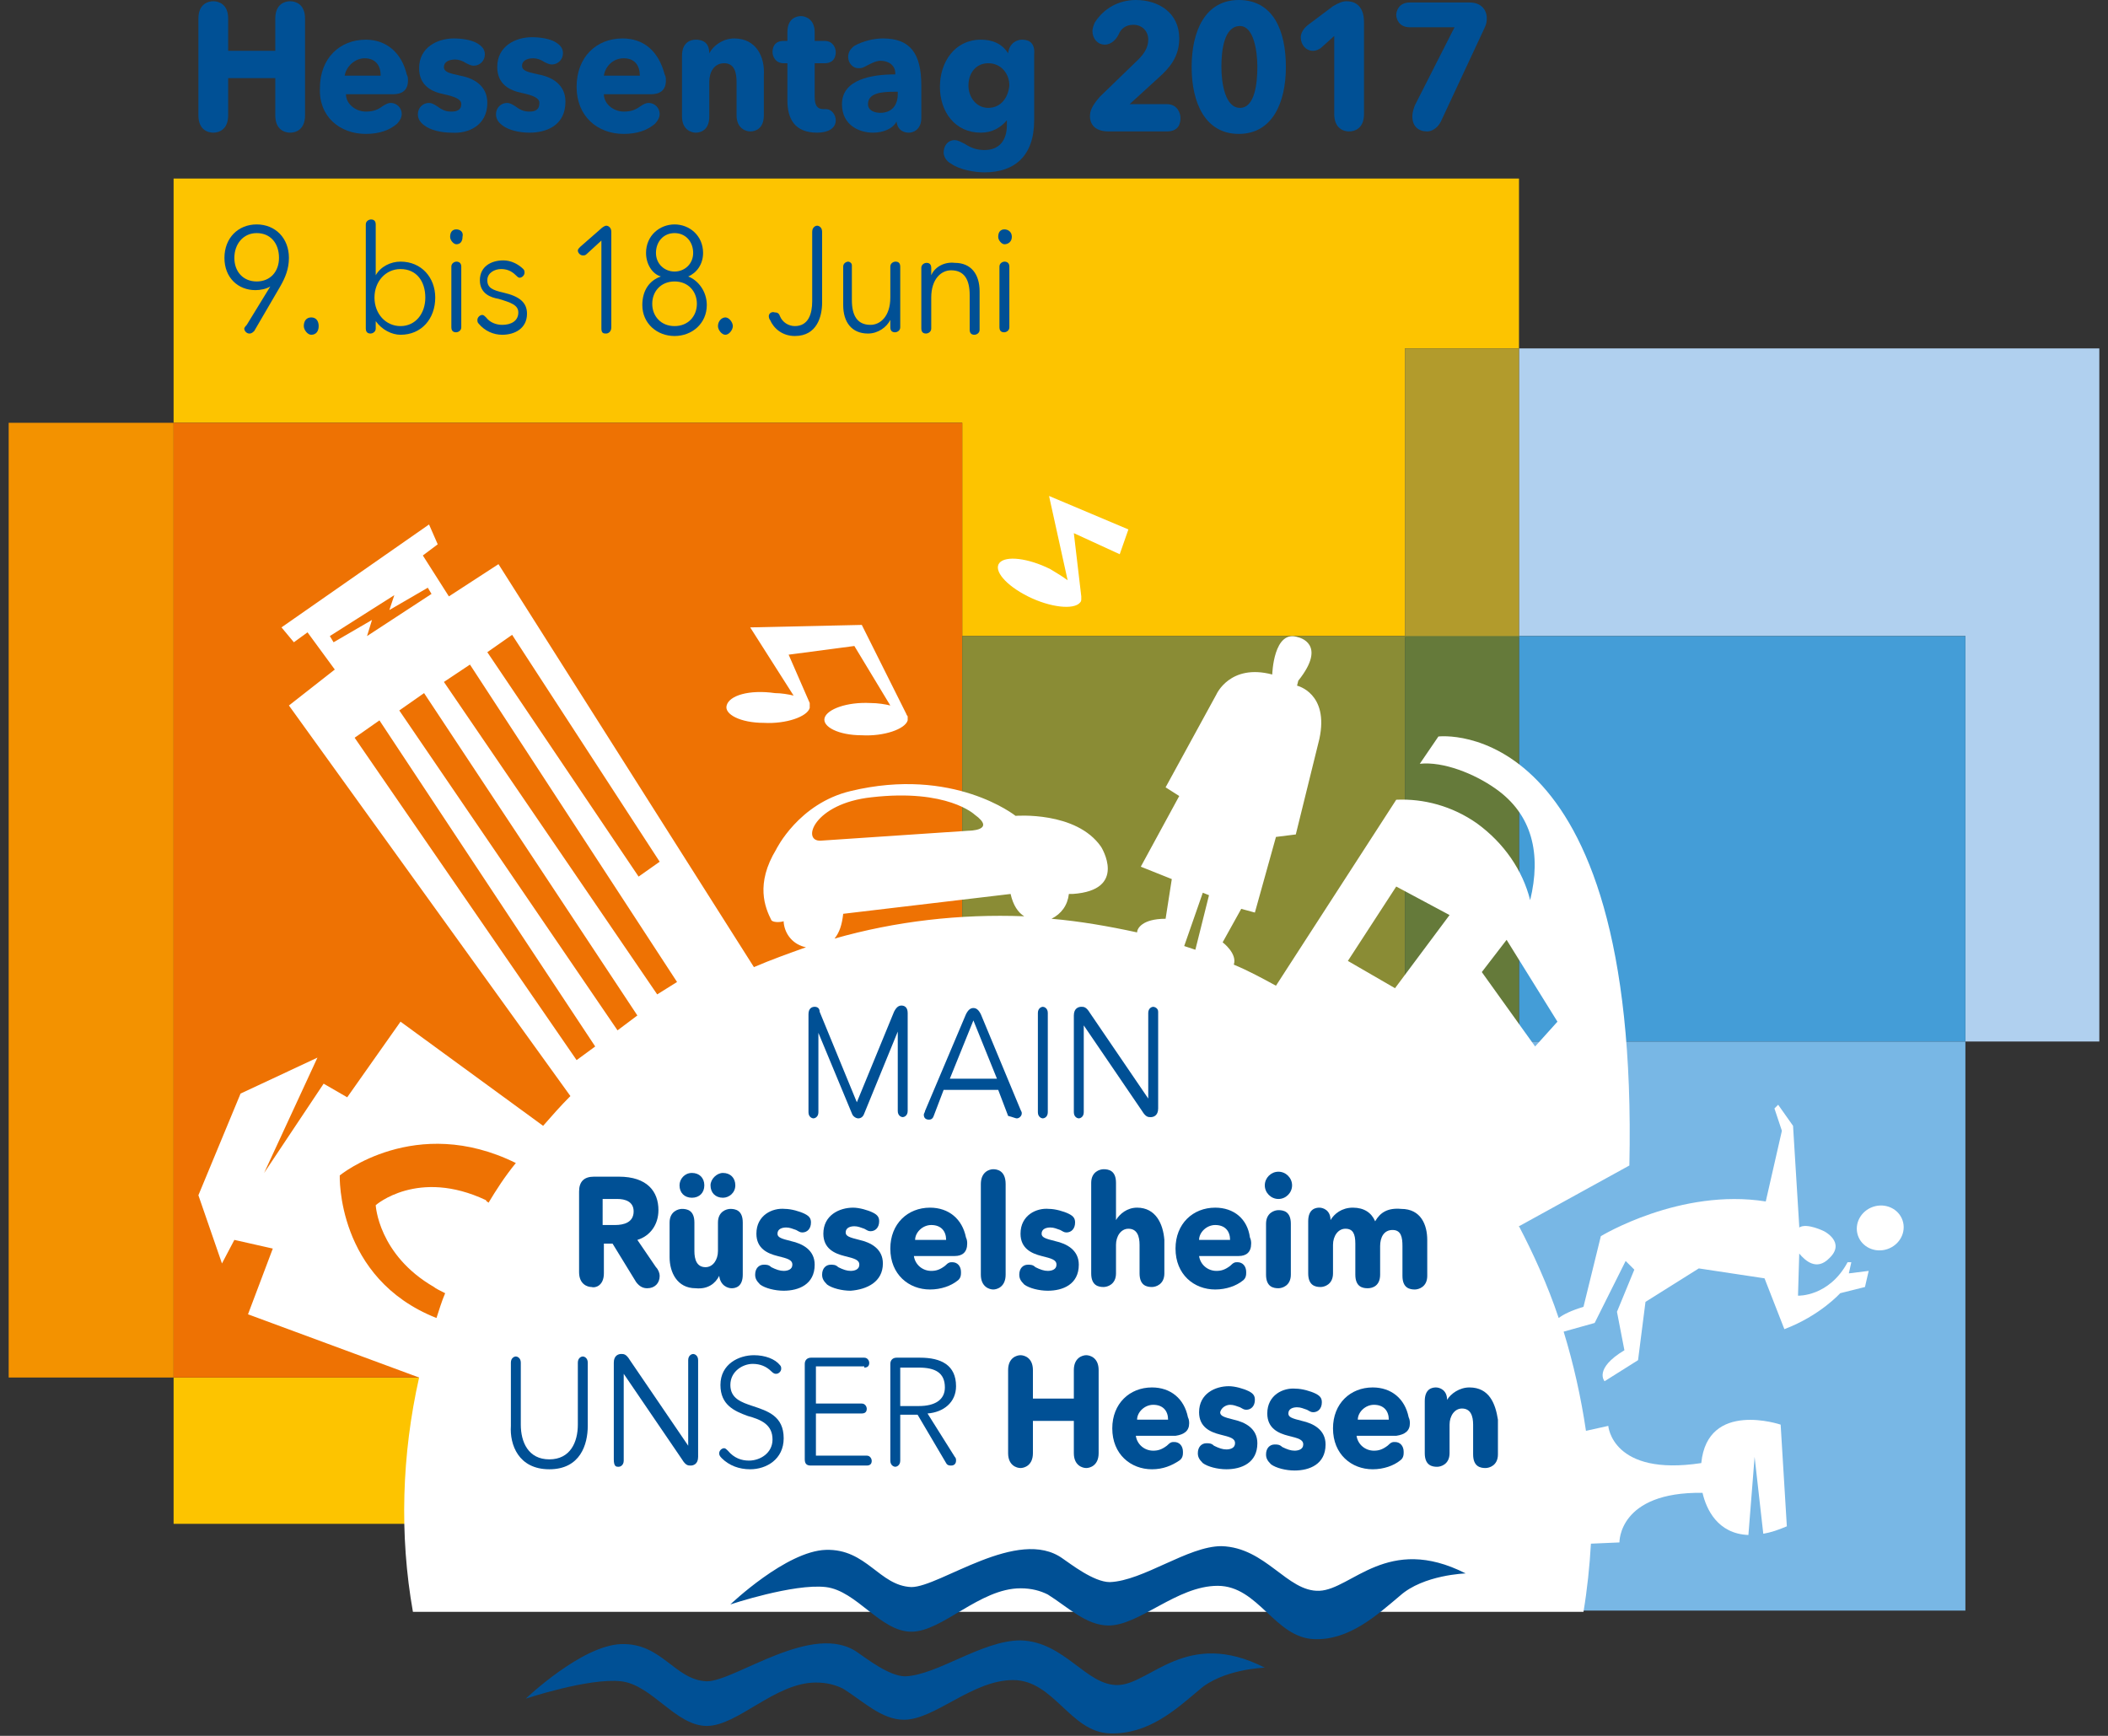 <?xml version="1.0" encoding="UTF-8"?>
<!-- Generator: Adobe Illustrator 20.0.0, SVG Export Plug-In . SVG Version: 6.00 Build 0)  -->
<svg version="1.1" baseProfile="tiny" id="Ebene_1" xmlns="http://www.w3.org/2000/svg" xmlns:xlink="http://www.w3.org/1999/xlink" x="0px" y="0px" viewBox="0 0 170 140" xml:space="preserve">
<rect x="0" y="0" width="170" height="140" fill="#333333" stroke="none"/>
<rect x="0.7" y="34.1" fill="#F39200" width="13.3" height="77"/>
<rect x="14" y="111.1" fill="#FDC400" width="63.6" height="11.8"/>
<polygon fill="#FDC400" points="77.6,51.3 113.3,51.3 113.3,28.1 122.5,28.1 122.5,14.4 14,14.4 14,34.1 77.6,34.1 "/>
<polygon fill="#EE7203" points="77.6,51.3 77.6,34.1 14,34.1 14,111.1 77.6,111.1 "/>
<polygon fill="#B0D0EF" points="122.5,28.1 122.5,51.3 158.5,51.3 158.5,84 169.3,84 169.3,28.1 "/>
<rect x="113.3" y="28.1" fill="#B29B2C" width="9.2" height="23.3"/>
<polygon fill="#78B7E5" points="122.5,122.9 127.6,129.9 158.5,129.9 158.5,84 122.5,84 "/>
<polygon fill="#8A8C35" points="122.5,84 113.3,84 113.3,51.3 77.6,51.3 77.6,111.1 77.6,122.9 122.5,122.9 "/>
<rect x="122.5" y="51.3" fill="#449DD7" width="36" height="32.7"/>
<rect x="113.3" y="51.3" fill="#657A3A" width="9.2" height="32.7"/>
<g>
	<path fill="#FFFFFF" d="M58.6,56.9c-0.2,0.7,1.1,1.4,3,1.4c1.8,0.1,3.5-0.5,3.7-1.2c0-0.1,0-0.2,0-0.3l0,0l0,0c0,0,0,0,0-0.1   l-1.7-3.9l5.3-0.7l2.9,4.8c-0.4-0.1-1-0.2-1.6-0.2c-1.9-0.1-3.5,0.5-3.7,1.2c-0.2,0.7,1.1,1.4,3,1.4c1.8,0.1,3.5-0.5,3.7-1.2   c0-0.1,0-0.2,0-0.3l0,0l0,0c0-0.1-0.1-0.1-0.1-0.2l-3.6-7.2l-9,0.2l3.5,5.5c-0.4-0.1-1-0.2-1.5-0.2C60.4,55.6,58.8,56.1,58.6,56.9z   "/>
	<path fill="#FFFFFF" d="M80.6,45.4c-0.5,0.6,0.5,1.8,2.3,2.7c1.8,0.9,3.7,1.1,4.2,0.5c0.1-0.1,0.1-0.2,0.1-0.3l0,0l0-0.1   c0,0,0-0.1,0-0.1L86.6,43l3.7,1.7l0.7-2l-6.4-2.7l1.5,6.8c-0.4-0.3-0.9-0.6-1.4-0.9C82.9,45,81.1,44.8,80.6,45.4z"/>
	<ellipse transform="matrix(0.949 -0.316 0.316 0.949 -23.52 52.991)" fill="#FFFFFF" cx="151.6" cy="99" rx="1.9" ry="1.8"/>
</g>
<g>
	<polygon fill="none" points="53.2,69.5 41.3,51.2 39.3,52.6 51.5,70.7  "/>
	<polygon fill="none" points="28.6,59.6 46.5,85.5 48,84.4 30.6,58.2  "/>
	<polygon fill="none" points="35.8,55 53,80.2 54.5,79.2 37.9,53.6  "/>
	<path fill="none" d="M27.2,94.9c0,0-0.3,8.3,7.8,11.5c0.2-0.7,0.5-1.4,0.7-2c-0.4-0.2-0.8-0.4-0.9-0.5c-4.4-2.6-4.7-6.6-4.7-6.6   s3.4-2.9,8.9-0.4c0.1,0,0.1,0.1,0.2,0.2c0.6-1.1,1.3-2.1,2-3.1C33.3,89.9,27.2,94.9,27.2,94.9z"/>
	<polygon fill="none" points="32.2,57.3 49.8,83.1 51.4,81.9 34.2,55.9  "/>
	<polygon fill="none" points="125.6,82.4 121.5,75.8 119.6,78.4 123.8,84.3  "/>
	<path fill="none" d="M78.6,65.7c0,0-2.2-2.1-8.3-1.4c-4.7,0.6-5.7,3.6-4.1,3.5L78.1,67C78.1,67,80.4,67,78.6,65.7z"/>
	<polygon fill="none" points="108.7,77.5 112.5,79.7 116.9,73.8 112.5,71.5  "/>
	<path fill="none" d="M81.4,72.1L68,73.7c0,0.9-0.3,1.5-0.7,2c4.9-1.4,10.1-2,15.2-1.8C82,73.5,81.6,72.9,81.4,72.1z"/>
	<path fill="none" d="M95.5,76.3c0.3,0.1,0.6,0.2,0.9,0.3l1.1-4.4L97,71.9L95.5,76.3z"/>
	<path fill="#FFFFFF" d="M149.3,101.8l-0.3,0c-1.5,2.8-4,2.7-4,2.7l0.1-3.4c0.5,0.6,1.4,1.4,2.4,0.4c1.4-1.3-0.4-2.2-0.4-2.2   s-1.4-0.7-2-0.3l0-0.1l-0.5-8.1l-1.2-1.7l-0.3,0.3l0.6,1.8l-1.3,5.7c-6.9-1.1-13.3,2.8-13.3,2.8l-1.4,5.7c-1,0.3-1.6,0.6-2,0.9   c-0.9-2.7-2.1-5.3-3.2-7.4l8.9-4.9c0.8-36.6-15.4-34.6-15.4-34.6l-1.5,2.2c1.9-0.2,4.4,0.8,6.1,2c3,2.1,3.7,5.3,2.8,9   c-0.6-2.4-2.1-4.6-4.3-6.2c-2-1.4-4.3-2-6.5-1.9l-9.7,15c-1.1-0.6-2.2-1.2-3.4-1.7c0.3-0.9-0.9-1.8-0.9-1.8l1.5-2.7l1.1,0.3   l1.7-6.1l1.6-0.2l1.9-7.7c0.8-3.7-1.8-4.3-1.8-4.3l0.1-0.4c2.4-3,0-3.5,0-3.5c-2-0.7-2.1,3-2.1,3c-3.4-0.9-4.5,1.6-4.5,1.6L94,63.5   l1.1,0.7l-3.1,5.7l2.5,1l-0.5,3.2c-1.9,0-2.3,0.8-2.3,1.1c-2.3-0.5-4.6-0.9-6.9-1.1c0.8-0.4,1.3-1.1,1.4-2l0.3,0   c4.5-0.3,2.3-3.8,2.3-3.8c-2-2.9-6.9-2.5-6.9-2.5s-5-4-13.3-2c-4.2,1-6,4.7-6,4.7c-1.7,2.8-0.9,4.7-0.4,5.7c0.1,0.2,0.7,0.2,1,0.1   c0,0,0,0.1,0,0.1c0.1,1,0.8,1.8,1.8,2c-1.4,0.5-2.8,1-4.2,1.6L40.2,45.5l-4,2.6l-2.1-3.3l1.2-0.9l-0.7-1.6l-11.9,8.3l1,1.2l1.1-0.8   l2.2,3l-3.7,2.9l22.7,31.5c-0.8,0.8-1.5,1.6-2.2,2.4l-11.5-8.4L28,88.5l-1.9-1.1l-4.8,7.2l4.3-9.3l-6.2,2.9L16,96.4l1.9,5.5l1-1.9   l3.1,0.7l-2,5.3l13.8,5.1c-1.4,6.2-1.6,12.7-0.5,18.9h94.4c0.3-1.8,0.5-3.7,0.6-5.5l2.3-0.1c0,0-0.1-4.1,6.7-4   c0.3,1.3,1.2,3.3,3.7,3.4l0.5-6.3l0.7,6.2c0.6-0.1,1.2-0.3,1.9-0.6l-0.5-8.2c0,0-5.9-2-6.4,3.1c-7.2,1.1-7.5-3-7.5-3l-1.8,0.4   c-0.4-2.7-1-5.4-1.8-8l2.5-0.7l2.5-5l0.7,0.7l-1.4,3.4l0.6,3.1c-2.5,1.5-1.6,2.5-1.6,2.5l2.7-1.7l0.6-4.7l4.3-2.7l5.3,0.8l1.6,4.1   c2.9-1.1,4.5-2.9,4.5-2.9l2-0.5l0.3-1.3l-1.6,0.2L149.3,101.8z M39.4,97c-0.1-0.1-0.2-0.1-0.2-0.2c-5.5-2.6-8.9,0.4-8.9,0.4   s0.2,4,4.7,6.6c0.1,0.1,0.5,0.3,0.9,0.5c-0.3,0.7-0.5,1.4-0.7,2c-8.1-3.2-7.8-11.5-7.8-11.5s6.1-5,14.2-1C40.7,94.9,40,96,39.4,97z    M41.3,51.2l11.9,18.3l-1.7,1.2L39.3,52.6L41.3,51.2z M46.5,85.5l-17.9-26l2-1.4L48,84.4L46.5,85.5z M49.8,83.1L32.2,57.3l2-1.4   l17.2,26L49.8,83.1z M53,80.2L35.8,55l2.1-1.4l16.7,25.6L53,80.2z M70.3,64.3c6.1-0.7,8.3,1.4,8.3,1.4c1.8,1.3-0.5,1.3-0.5,1.3   l-11.9,0.8C64.6,67.9,65.6,64.8,70.3,64.3z M67.3,75.7c0.4-0.5,0.6-1.1,0.7-2l13.5-1.6c0.2,0.9,0.6,1.5,1.1,1.8   C77.4,73.7,72.2,74.3,67.3,75.7z M96.4,76.6c-0.3-0.1-0.6-0.2-0.9-0.3l1.5-4.3l0.5,0.2L96.4,76.6z M112.5,79.7l-3.8-2.2l3.9-6   l4.3,2.3L112.5,79.7z M121.5,75.8l4.1,6.6l-1.8,2l-4.3-6L121.5,75.8z"/>
	<path fill="#005095" d="M96.7,136.3c1.9-1.7,5.3-1.8,5.3-1.8c-6.3-3.2-9.2,1.3-11.8,1.4c-2.6,0.1-4.3-3.5-7.9-3.6   c-3.1,0-6.7,2.8-9.3,2.9c-1.3,0-3.2-1.5-3.8-1.9c-3.6-2.6-9.9,2.3-12.2,2.3c-2.6-0.1-3.6-3.1-6.9-3c-3.2,0.1-7.7,4.4-7.7,4.4   s5.1-1.7,7.7-1.4c2.5,0.3,4.4,3.6,6.9,3.6c2.5,0,5.5-3.5,8.8-3.5c0.9,0,1.6,0.2,2.2,0.5c1.6,1,3.1,2.5,4.9,2.5   c2.5,0,5.5-3.2,8.8-3.2c3.3,0,4.6,4.2,7.8,4.3h0C92.6,139.9,94.8,137.9,96.7,136.3z"/>
</g>
<g>
	<polygon fill="none" points="76.6,87 80.4,87 78.5,82.3  "/>
	<path fill="none" d="M52.9,20.4c0,0.9,0.7,1.5,1.5,1.5c0.8,0,1.5-0.6,1.5-1.5c0-0.9-0.6-1.6-1.5-1.6C53.6,18.8,52.9,19.5,52.9,20.4   z"/>
	<path fill="none" d="M52.6,24.5c0,1,0.7,1.8,1.8,1.8c1.1,0,1.8-0.8,1.8-1.8c0-1-0.7-1.8-1.8-1.8C53.4,22.7,52.6,23.5,52.6,24.5z"/>
	<path fill="none" d="M110.8,113.3c-0.7,0-1.3,0.5-1.3,1.2h2.5C112,113.8,111.6,113.3,110.8,113.3z"/>
	<path fill="none" d="M70,8.4c0,0.5,0.5,0.7,1,0.7c0.9,0,1.4-0.6,1.4-1.5V7.4h-0.3C71.1,7.4,70,7.5,70,8.4z"/>
	<path fill="none" d="M93,113.3c-0.7,0-1.3,0.5-1.3,1.2h2.5C94.1,113.8,93.8,113.3,93,113.3z"/>
	<path fill="none" d="M74.1,110.2h-1.5v3.1h1.5c1.4,0,2.1-0.5,2.1-1.6C76.2,110.7,75.4,110.2,74.1,110.2z"/>
	<path fill="none" d="M75.1,98.8c-0.7,0-1.3,0.5-1.3,1.2h2.5C76.3,99.3,75.9,98.8,75.1,98.8z"/>
	<path fill="none" d="M29.4,4.7c-0.9,0-1.5,0.6-1.6,1.4h2.9C30.8,5.3,30.3,4.7,29.4,4.7z"/>
	<path fill="none" d="M50.2,4.7c-0.9,0-1.5,0.6-1.6,1.4h2.9C51.6,5.3,51.1,4.7,50.2,4.7z"/>
	<path fill="none" d="M32.3,21.7c-1.2,0-2.1,1-2.1,2.3c0,1.3,0.9,2.3,2.1,2.3c1.3,0,2-1,2-2.3C34.3,22.8,33.5,21.7,32.3,21.7z"/>
	<path fill="none" d="M79.7,5c-1,0-1.6,0.8-1.6,1.8c0,1,0.6,1.8,1.6,1.8c1,0,1.7-0.9,1.7-1.8C81.3,5.9,80.7,5,79.7,5z"/>
	<path fill="none" d="M98,98.8c-0.7,0-1.3,0.5-1.3,1.2h2.5C99.2,99.3,98.8,98.8,98,98.8z"/>
	<path fill="none" d="M98.5,5.4c0,1.3,0.2,3.3,1.5,3.3c1.2,0,1.4-2,1.4-3.3c0-1.3-0.2-3.3-1.4-3.3C98.7,2.1,98.5,4.1,98.5,5.4z"/>
	<path fill="none" d="M22.5,20.8c0-1.1-0.7-2-1.8-2c-1.1,0-1.8,0.8-1.8,2c0,1.1,0.7,1.9,1.8,1.9C21.8,22.7,22.5,21.9,22.5,20.8z"/>
	<path fill="none" d="M51.1,97.7c0-0.8-0.7-1-1.3-1h-1.1v2h1C50.3,98.8,51.1,98.6,51.1,97.7z"/>
	<path fill="#005095" d="M89.5,127.6c-1.3,0-3.2-1.5-3.8-1.9c-3.6-2.6-9.9,2.3-12.2,2.3c-2.6-0.1-3.6-3.1-6.9-3   c-3.2,0.1-7.7,4.4-7.7,4.4s5.1-1.7,7.7-1.4c2.5,0.3,4.4,3.6,6.9,3.6c2.5,0,5.5-3.5,8.8-3.5c0.9,0,1.6,0.2,2.2,0.5   c1.6,1,3.1,2.5,4.9,2.5c2.5,0,5.5-3.2,8.8-3.2c3.3,0,4.6,4.2,7.8,4.3c2.8,0.1,5-1.9,6.9-3.5c1.9-1.7,5.3-1.8,5.3-1.8   c-6.3-3.2-9.2,1.3-11.8,1.4c-2.6,0.1-4.3-3.5-7.9-3.6C95.8,124.7,92.2,127.5,89.5,127.6z"/>
	<path fill="#005095" d="M17.2,10.7c0.4,0,1.2-0.2,1.2-1.4v-3h3.8v3c0,1.2,0.8,1.4,1.2,1.4c0.4,0,1.2-0.2,1.2-1.4V1.5   c0-1.2-0.8-1.4-1.2-1.4c-0.4,0-1.2,0.2-1.2,1.4v2.6h-3.8V1.5c0-1.2-0.8-1.4-1.2-1.4c-0.4,0-1.2,0.2-1.2,1.4v7.8   C16,10.5,16.8,10.7,17.2,10.7z"/>
	<path fill="#005095" d="M29.5,10.8c1.1,0,1.9-0.3,2.5-0.8c0.3-0.3,0.4-0.6,0.4-0.8c0-0.5-0.4-0.9-0.9-0.9c-0.2,0-0.4,0.1-0.7,0.3   c-0.4,0.3-0.8,0.4-1.3,0.4c-0.8,0-1.6-0.6-1.6-1.4h3.8c0.7,0,1.2-0.3,1.2-1.1c0-0.2,0-0.3-0.1-0.5c-0.4-1.7-1.6-2.8-3.3-2.8   c-2.1,0-3.7,1.5-3.7,3.9C25.7,9.4,27.4,10.8,29.5,10.8z M29.4,4.7c0.9,0,1.3,0.6,1.3,1.4h-2.9C27.9,5.4,28.6,4.7,29.4,4.7z"/>
	<path fill="#005095" d="M39.3,8.3c0-1.4-1.1-2-2.2-2.2c-0.9-0.2-1.3-0.3-1.3-0.7c0-0.4,0.4-0.6,0.9-0.6c0.3,0,0.6,0.1,0.9,0.3   c0.2,0.1,0.4,0.2,0.6,0.2c0.5,0,0.9-0.4,0.9-0.9c0-0.3-0.1-0.6-0.6-0.9c-0.5-0.3-1.3-0.4-1.9-0.4c-1.3,0-2.8,0.7-2.8,2.4   c0,1.4,1,1.9,2,2.1c0.9,0.2,1.4,0.4,1.4,0.8c0,0.5-0.4,0.6-0.8,0.6c-0.4,0-0.7-0.1-1.1-0.4c-0.3-0.2-0.5-0.3-0.7-0.3   c-0.5,0-0.9,0.4-0.9,0.9c0,0.3,0.1,0.6,0.5,0.9c0.5,0.4,1.4,0.6,2.2,0.6C37.8,10.8,39.3,10.1,39.3,8.3z"/>
	<path fill="#005095" d="M42.7,9c-0.4,0-0.7-0.1-1.1-0.4c-0.3-0.2-0.5-0.3-0.7-0.3c-0.5,0-0.9,0.4-0.9,0.9c0,0.3,0.1,0.6,0.5,0.9   c0.5,0.4,1.4,0.6,2.2,0.6c1.4,0,2.9-0.6,2.9-2.5c0-1.4-1.1-2-2.2-2.2c-0.9-0.2-1.3-0.3-1.3-0.7c0-0.4,0.4-0.6,0.9-0.6   c0.3,0,0.6,0.1,0.9,0.3c0.2,0.1,0.4,0.2,0.6,0.2c0.5,0,0.9-0.4,0.9-0.9c0-0.3-0.1-0.6-0.6-0.9c-0.5-0.3-1.3-0.4-1.9-0.4   c-1.3,0-2.8,0.7-2.8,2.4c0,1.4,1,1.9,2,2.1c0.9,0.2,1.4,0.4,1.4,0.8C43.5,8.9,43.1,9,42.7,9z"/>
	<path fill="#005095" d="M50.2,3.1c-2.1,0-3.7,1.5-3.7,3.9c0,2.4,1.7,3.8,3.8,3.8c1.1,0,1.9-0.3,2.5-0.8c0.3-0.3,0.4-0.6,0.4-0.8   c0-0.5-0.4-0.9-0.9-0.9c-0.2,0-0.4,0.1-0.7,0.3c-0.4,0.3-0.8,0.4-1.3,0.4c-0.8,0-1.6-0.6-1.6-1.4h3.8c0.7,0,1.2-0.3,1.2-1.1   c0-0.2,0-0.3-0.1-0.5C53.1,4.1,51.9,3.1,50.2,3.1z M48.7,6.1c0.1-0.7,0.7-1.4,1.6-1.4c0.9,0,1.3,0.6,1.3,1.4H48.7z"/>
	<path fill="#005095" d="M59.2,3.1c-0.9,0-1.7,0.6-2,1.2h0c0-1-0.7-1.1-1.1-1.1c-0.4,0-1.1,0.2-1.1,1.3v4.9c0,1.1,0.8,1.3,1.1,1.3   c0.4,0,1.1-0.2,1.1-1.3V6.6c0-0.8,0.4-1.5,1.2-1.5c0.8,0,1,0.7,1,1.5v2.7c0,1.1,0.8,1.3,1.1,1.3c0.4,0,1.1-0.2,1.1-1.3V6.1   C61.7,4.6,61,3.1,59.2,3.1z"/>
	<path fill="#005095" d="M64.6,1.3c-0.4,0-1.1,0.2-1.1,1.3v0.7h-0.3c-0.8,0-0.9,0.6-0.9,0.9c0,0.3,0.2,0.9,0.9,0.9h0.3v3   c0,1.5,0.6,2.6,2.4,2.6c0.8,0,1.5-0.3,1.5-1c0-0.4-0.3-0.9-0.8-0.9h-0.2c-0.5,0-0.7-0.3-0.7-1V5.1h0.8c0.8,0,0.9-0.6,0.9-0.9   c0-0.3-0.2-0.9-0.9-0.9h-0.8V2.6C65.7,1.5,64.9,1.3,64.6,1.3z"/>
	<path fill="#005095" d="M67.9,8.4c0,1.7,1.4,2.3,2.5,2.3c0.8,0,1.6-0.3,1.9-0.9h0c0.1,0.8,0.7,0.9,1,0.9c0.3,0,1-0.2,1-1.2V6.9   c0-2.6-0.9-3.8-3.1-3.8c-0.7,0-1.6,0.2-2.3,0.6c-0.4,0.3-0.5,0.6-0.5,0.9c0,0.5,0.4,0.9,0.8,0.9c0.2,0,0.3,0,0.5-0.1   c0.4-0.2,0.9-0.5,1.3-0.5c0.7,0,1.2,0.4,1.2,1V6C70.3,6,67.9,6.4,67.9,8.4z M72.4,7.4v0.2c0,0.9-0.5,1.5-1.4,1.5   c-0.5,0-1-0.2-1-0.7c0-0.9,1.1-1,2.1-1H72.4z"/>
	<path fill="#005095" d="M82.4,3.2c-0.3,0-1,0.2-1.1,1.1h0c-0.5-0.8-1.3-1.1-2.2-1.1c-2.1,0-3.3,1.8-3.3,3.8s1.2,3.7,3.3,3.7   c0.9,0,1.6-0.4,2.1-1h0v0.4c0,1.2-0.6,2-1.8,2c-0.5,0-1-0.1-1.6-0.5c-0.4-0.2-0.6-0.3-0.8-0.3c-0.6,0-0.9,0.5-0.9,1   c0,0.3,0.2,0.7,0.6,0.9c0.7,0.5,1.9,0.7,2.7,0.7c2.4,0,4-1.3,4-4.2V4.4C83.5,3.3,82.8,3.2,82.4,3.2z M79.7,8.7   c-1,0-1.6-0.9-1.6-1.8c0-1,0.6-1.8,1.6-1.8s1.7,0.8,1.7,1.8C81.3,7.9,80.7,8.7,79.7,8.7z"/>
	<path fill="#005095" d="M88.3,1.8c-0.1,0.2-0.2,0.5-0.2,0.7c0,0.6,0.4,1.1,1,1.1c0.5,0,0.9-0.4,1.1-0.8c0.2-0.5,0.6-0.8,1.2-0.8   c0.7,0,1.2,0.5,1.2,1.2c0,0.6-0.3,1.1-0.8,1.6l-3.1,3C88,8.6,87.9,9,87.9,9.4c0,0.4,0.2,1.2,1.5,1.2h4.7c1,0,1.1-0.7,1.1-1.1   c0-0.3-0.2-1.1-1.1-1.1h-3l2.3-2.1c0.9-0.8,1.7-1.7,1.7-3.2C95.1,1,93.4,0,91.6,0h0C90.2,0,89,0.7,88.3,1.8z"/>
	<path fill="#005095" d="M96.1,5.4c0,2.9,1.1,5.4,3.8,5.4c2.7,0,3.8-2.5,3.8-5.4c0-2.9-1-5.4-3.8-5.4h0C97.2,0,96.1,2.5,96.1,5.4z    M101.4,5.4c0,1.3-0.2,3.3-1.4,3.3c-1.2,0-1.5-2-1.5-3.3c0-1.3,0.2-3.3,1.5-3.3C101.1,2.1,101.4,4.1,101.4,5.4z"/>
	<path fill="#005095" d="M108.6,0.1c-0.3,0-0.6,0.1-1.1,0.4l-2,1.5c-0.4,0.3-0.6,0.7-0.6,1c0,0.6,0.4,1.1,1,1.1   c0.2,0,0.5-0.1,0.7-0.3l1-0.9v6.3c0,1.2,0.8,1.4,1.2,1.4c0.4,0,1.2-0.2,1.2-1.4V1.8C110,0.3,109.1,0.1,108.6,0.1z"/>
	<path fill="#005095" d="M113.9,9.4c0,0.8,0.5,1.2,1.2,1.2c0.3,0,0.8-0.2,1.1-0.8l3.5-7.5c0.2-0.4,0.2-0.6,0.2-0.9   c0-0.3-0.2-1.2-1.4-1.2h-4.8c-0.9,0-1.1,0.7-1.1,1c0,0.3,0.2,1,1.1,1h3.6l-3.2,6.3C113.9,9,113.9,9.3,113.9,9.4z"/>
	<path fill="#005095" d="M19.7,26.5c0,0.2,0.2,0.4,0.4,0.4c0.1,0,0.2,0,0.4-0.2l2.1-3.6c0.4-0.7,0.7-1.4,0.7-2.3   c0-1.6-1.1-2.7-2.6-2.7c-1.5,0-2.6,1.1-2.6,2.7c0,1.6,1.1,2.6,2.5,2.6c0.4,0,0.9-0.1,1.2-0.3l0,0l-1.9,3.1   C19.7,26.4,19.7,26.5,19.7,26.5z M20.7,22.7c-1.1,0-1.8-0.8-1.8-1.9c0-1.1,0.7-2,1.8-2c1.1,0,1.8,0.8,1.8,2   C22.5,21.9,21.8,22.7,20.7,22.7z"/>
	<path fill="#005095" d="M25.1,25.6c-0.4,0-0.6,0.3-0.6,0.7c0,0.3,0.3,0.7,0.6,0.7c0.4,0,0.6-0.3,0.6-0.7   C25.7,25.9,25.5,25.6,25.1,25.6z"/>
	<path fill="#005095" d="M32.3,21.1c-0.8,0-1.6,0.4-2,1.1h0v-4.1c0-0.4-0.3-0.4-0.4-0.4c-0.1,0-0.4,0.1-0.4,0.4v8.4   c0,0.4,0.3,0.4,0.4,0.4c0.1,0,0.4-0.1,0.4-0.4v-0.6h0c0.5,0.7,1.3,1.1,2,1.1c1.7,0,2.8-1.3,2.8-3C35.1,22.4,34,21.1,32.3,21.1z    M32.3,26.3c-1.2,0-2.1-1-2.1-2.3c0-1.3,0.9-2.3,2.1-2.3c1.3,0,2,1,2,2.3C34.3,25.3,33.5,26.3,32.3,26.3z"/>
	<path fill="#005095" d="M36.8,18.5c-0.3,0-0.5,0.2-0.5,0.6c0,0.3,0.3,0.6,0.5,0.6c0.3,0,0.5-0.2,0.5-0.6   C37.4,18.7,37.1,18.5,36.8,18.5z"/>
	<path fill="#005095" d="M36.8,21.1c-0.1,0-0.4,0.1-0.4,0.4v4.9c0,0.4,0.3,0.4,0.4,0.4c0.1,0,0.4-0.1,0.4-0.4v-4.9   C37.2,21.2,37,21.1,36.8,21.1z"/>
	<path fill="#005095" d="M40.5,27c1,0,2-0.5,2-1.7c0-0.9-0.6-1.4-1.9-1.7c-0.9-0.2-1.3-0.4-1.3-1c0-0.6,0.6-0.9,1.1-0.9   c0.4,0,0.8,0.1,1.2,0.5c0.1,0.1,0.2,0.2,0.3,0.2c0.2,0,0.4-0.2,0.4-0.4c0-0.1,0-0.2-0.1-0.3c-0.4-0.4-1-0.7-1.6-0.7   c-1,0-1.9,0.5-1.9,1.6c0,1.1,0.9,1.4,1.5,1.5c1,0.3,1.6,0.5,1.6,1.1c0,0.7-0.6,1-1.3,1c-0.5,0-1-0.2-1.3-0.6   c-0.1-0.1-0.2-0.2-0.3-0.2c-0.2,0-0.4,0.2-0.4,0.4c0,0.1,0,0.2,0.1,0.3C39.1,26.7,39.8,27,40.5,27z"/>
	<path fill="#005095" d="M48.9,26.9c0.1,0,0.4-0.1,0.4-0.5v-7.7c0-0.4-0.3-0.5-0.4-0.5c-0.1,0-0.3,0.1-0.5,0.3l-1.6,1.4   c-0.1,0.1-0.2,0.2-0.2,0.3c0,0.2,0.2,0.4,0.4,0.4c0.1,0,0.2,0,0.3-0.1l1.2-1.1v7.1C48.5,26.9,48.7,26.9,48.9,26.9z"/>
	<path fill="#005095" d="M52.1,20.4c0,0.9,0.5,1.7,1.2,1.9v0c-0.9,0.3-1.5,1.1-1.5,2.3c0,1.5,1.2,2.5,2.6,2.5s2.6-1,2.6-2.5   c0-1.1-0.7-2-1.5-2.3v0c0.7-0.3,1.2-1,1.2-1.9c0-1.4-1.1-2.3-2.3-2.3C53.2,18.1,52.1,19,52.1,20.4z M56.2,24.5c0,1-0.7,1.8-1.8,1.8   c-1.1,0-1.8-0.8-1.8-1.8c0-1,0.7-1.8,1.8-1.8C55.5,22.7,56.2,23.5,56.2,24.5z M55.9,20.4c0,0.9-0.7,1.5-1.5,1.5   c-0.8,0-1.5-0.6-1.5-1.5c0-0.9,0.6-1.6,1.5-1.6C55.3,18.8,55.9,19.5,55.9,20.4z"/>
	<path fill="#005095" d="M59.1,26.3c0-0.3-0.3-0.7-0.6-0.7s-0.6,0.3-0.6,0.7c0,0.3,0.3,0.7,0.6,0.7S59.1,26.6,59.1,26.3z"/>
	<path fill="#005095" d="M62,25.5c0,0,0,0.2,0.1,0.3c0.3,0.7,1,1.3,2,1.3c1.8,0,2.2-1.6,2.2-2.7v-5.7c0-0.4-0.3-0.5-0.4-0.5   c-0.1,0-0.4,0.1-0.4,0.5v5.6c0,1-0.3,2-1.4,2c-0.5,0-1-0.3-1.2-0.8c-0.1-0.3-0.3-0.3-0.4-0.3C62.2,25.1,62,25.3,62,25.5z"/>
	<path fill="#005095" d="M68.4,21.1c-0.1,0-0.4,0.1-0.4,0.4v3.1c0,1.4,0.7,2.3,2,2.3c0.8,0,1.5-0.5,1.8-1.1h0c0,0.2,0,0.4,0,0.6   c0,0.4,0.3,0.4,0.4,0.4c0.1,0,0.4-0.1,0.4-0.4c0-0.2,0-0.7,0-0.9v-4c0-0.4-0.3-0.4-0.4-0.4c-0.1,0-0.4,0.1-0.4,0.4v2.5   c0,1.5-0.8,2.2-1.6,2.2c-1.1,0-1.5-0.8-1.5-2v-2.8C68.7,21.2,68.5,21.1,68.4,21.1z"/>
	<path fill="#005095" d="M75.1,22.2L75.1,22.2l0-0.6c0-0.4-0.3-0.4-0.4-0.4c-0.1,0-0.4,0.1-0.4,0.4c0,0.2,0,0.7,0,0.9v4   c0,0.4,0.3,0.4,0.4,0.4c0.1,0,0.4-0.1,0.4-0.4V24c0-1.5,0.8-2.2,1.6-2.2c1.1,0,1.5,0.8,1.5,2v2.8c0,0.4,0.3,0.4,0.4,0.4   c0.1,0,0.4-0.1,0.4-0.4v-3.1c0-1.4-0.7-2.3-2-2.3C76.2,21.1,75.4,21.5,75.1,22.2z"/>
	<path fill="#005095" d="M81,18.5c-0.3,0-0.5,0.2-0.5,0.6c0,0.3,0.3,0.6,0.5,0.6c0.3,0,0.6-0.2,0.6-0.6C81.6,18.7,81.3,18.5,81,18.5   z"/>
	<path fill="#005095" d="M81,21.1c-0.1,0-0.4,0.1-0.4,0.4v4.9c0,0.4,0.3,0.4,0.4,0.4c0.1,0,0.4-0.1,0.4-0.4v-4.9   C81.4,21.2,81.2,21.1,81,21.1z"/>
	<path fill="#005095" d="M65.7,81.2c-0.2,0-0.5,0.1-0.5,0.6v7.9c0,0.4,0.3,0.5,0.4,0.5s0.4-0.1,0.4-0.5v-6.4h0l2.7,6.5   c0.1,0.3,0.4,0.4,0.5,0.4c0.2,0,0.4-0.1,0.5-0.4l2.7-6.6h0v6.4c0,0.4,0.3,0.5,0.4,0.5c0.1,0,0.4-0.1,0.4-0.5v-7.9   c0-0.5-0.3-0.6-0.5-0.6c-0.2,0-0.4,0.1-0.6,0.5l-3,7.3h0l-3-7.3C66.1,81.3,65.9,81.2,65.7,81.2z"/>
	<path fill="#005095" d="M82,90.2c0.2,0,0.4-0.2,0.4-0.4c0-0.1,0-0.1-0.1-0.3l-3.2-7.7c-0.2-0.4-0.4-0.5-0.6-0.5   c-0.2,0-0.4,0.1-0.6,0.5l-3.3,7.8c0,0.1-0.1,0.2-0.1,0.3c0,0.3,0.2,0.4,0.4,0.4c0.1,0,0.3,0,0.4-0.3l0.8-2.1h4.4l0.8,2.1   C81.7,90.1,81.9,90.2,82,90.2z M76.6,87l1.9-4.7l1.9,4.7H76.6z"/>
	<path fill="#005095" d="M84.5,89.7v-8c0-0.4-0.3-0.5-0.4-0.5c-0.1,0-0.4,0.1-0.4,0.5v8c0,0.4,0.3,0.5,0.4,0.5   C84.2,90.2,84.5,90.1,84.5,89.7z"/>
	<path fill="#005095" d="M93,81.2c-0.1,0-0.4,0.1-0.4,0.5v6.9h0l-4.7-6.9c-0.3-0.5-0.5-0.5-0.7-0.5c-0.2,0-0.6,0.1-0.6,0.7v7.8   c0,0.4,0.3,0.5,0.4,0.5c0.1,0,0.4-0.1,0.4-0.5v-7h0l4.7,6.9c0.3,0.5,0.5,0.5,0.7,0.5c0.2,0,0.6-0.1,0.6-0.7v-7.8   C93.4,81.3,93.1,81.2,93,81.2z"/>
	<path fill="#005095" d="M48.7,102.7v-2.4h0.7l1.9,3.1c0.3,0.4,0.6,0.5,0.9,0.5c0.6,0,1-0.4,1-1c0-0.2-0.1-0.5-0.3-0.7l-1.5-2.2   c1-0.3,1.7-1.2,1.7-2.4c0-1.5-0.9-2.7-3.2-2.7h-2c-0.8,0-1.2,0.4-1.2,1.2v6.5c0,1,0.7,1.2,1,1.2C48,103.9,48.7,103.7,48.7,102.7z    M48.7,96.7h1.1c0.6,0,1.3,0.2,1.3,1c0,0.9-0.8,1.1-1.5,1.1h-1V96.7z"/>
	<path fill="#005095" d="M57.3,95.6c0,0.6,0.4,1,1,1c0.5,0,1-0.4,1-1c0-0.6-0.4-1-1-1C57.8,94.6,57.3,95.1,57.3,95.6z"/>
	<path fill="#005095" d="M54.8,95.6c0,0.6,0.4,1,1,1s1-0.4,1-1c0-0.6-0.4-1-1-1S54.8,95.1,54.8,95.6z"/>
	<path fill="#005095" d="M58,102.9L58,102.9c0.1,0.8,0.7,1,1,1c0.3,0,0.9-0.1,0.9-1.1v-4.2c0-1-0.6-1.1-1-1.1c-0.3,0-1,0.2-1,1.1   v2.3c0,0.7-0.4,1.3-1,1.3c-0.7,0-0.9-0.6-0.9-1.3v-2.3c0-1-0.6-1.1-1-1.1c-0.3,0-1,0.2-1,1.1v2.8c0,1.2,0.6,2.5,2.1,2.5   C57.1,104,57.7,103.5,58,102.9z"/>
	<path fill="#005095" d="M61,99.5c0,1.2,0.9,1.6,1.7,1.8c0.8,0.2,1.2,0.3,1.2,0.7c0,0.4-0.4,0.5-0.7,0.5c-0.3,0-0.6-0.1-1-0.3   c-0.2-0.2-0.4-0.2-0.6-0.2c-0.4,0-0.7,0.3-0.7,0.8c0,0.3,0.1,0.5,0.4,0.8c0.4,0.3,1.2,0.5,1.9,0.5c1.2,0,2.5-0.5,2.5-2.1   c0-1.2-1-1.7-1.9-1.9c-0.8-0.2-1.1-0.3-1.1-0.6c0-0.4,0.4-0.5,0.7-0.5c0.3,0,0.5,0.1,0.8,0.2c0.2,0.1,0.3,0.2,0.5,0.2   c0.4,0,0.7-0.3,0.7-0.8c0-0.3-0.1-0.5-0.5-0.7c-0.4-0.2-1.1-0.4-1.6-0.4C62.3,97.4,61,98,61,99.5z"/>
	<path fill="#005095" d="M71.2,101.9c0-1.2-1-1.7-1.9-1.9c-0.8-0.2-1.1-0.3-1.1-0.6c0-0.4,0.4-0.5,0.7-0.5c0.3,0,0.5,0.1,0.8,0.2   c0.2,0.1,0.3,0.2,0.5,0.2c0.4,0,0.7-0.3,0.7-0.8c0-0.3-0.1-0.5-0.5-0.7c-0.4-0.2-1.1-0.4-1.6-0.4c-1.1,0-2.4,0.6-2.4,2.1   c0,1.2,0.9,1.6,1.7,1.8c0.8,0.2,1.2,0.3,1.2,0.7c0,0.4-0.4,0.5-0.7,0.5c-0.3,0-0.6-0.1-1-0.3c-0.2-0.2-0.4-0.2-0.6-0.2   c-0.4,0-0.7,0.3-0.7,0.8c0,0.3,0.1,0.5,0.4,0.8c0.4,0.3,1.2,0.5,1.9,0.5C69.9,104,71.2,103.4,71.2,101.9z"/>
	<path fill="#005095" d="M78,100.3c0-0.1,0-0.3-0.1-0.5c-0.3-1.5-1.4-2.4-2.9-2.4c-1.8,0-3.2,1.3-3.2,3.3c0,2.1,1.5,3.3,3.2,3.3   c0.9,0,1.7-0.3,2.2-0.7c0.3-0.2,0.3-0.5,0.3-0.7c0-0.5-0.3-0.8-0.7-0.8c-0.2,0-0.3,0-0.6,0.3c-0.4,0.3-0.7,0.4-1.1,0.4   c-0.7,0-1.3-0.5-1.4-1.2H77C77.6,101.3,78,101,78,100.3z M73.8,100c0-0.6,0.6-1.2,1.3-1.2c0.8,0,1.2,0.5,1.2,1.2H73.8z"/>
	<path fill="#005095" d="M80.1,94.3c-0.3,0-1,0.2-1,1.2v7.3c0,1,0.7,1.2,1,1.2c0.3,0,1-0.2,1-1.2v-7.3   C81.1,94.4,80.4,94.3,80.1,94.3z"/>
	<path fill="#005095" d="M82.3,99.5c0,1.2,0.9,1.6,1.7,1.8c0.8,0.2,1.2,0.3,1.2,0.7c0,0.4-0.4,0.5-0.7,0.5c-0.3,0-0.6-0.1-1-0.3   c-0.2-0.2-0.4-0.2-0.6-0.2c-0.4,0-0.7,0.3-0.7,0.8c0,0.3,0.1,0.5,0.4,0.8c0.4,0.3,1.2,0.5,1.9,0.5c1.2,0,2.5-0.5,2.5-2.1   c0-1.2-1-1.7-1.9-1.9c-0.8-0.2-1.1-0.3-1.1-0.6c0-0.4,0.4-0.5,0.7-0.5c0.3,0,0.5,0.1,0.8,0.2c0.2,0.1,0.3,0.2,0.5,0.2   c0.4,0,0.7-0.3,0.7-0.8c0-0.3-0.1-0.5-0.5-0.7c-0.4-0.2-1.1-0.4-1.6-0.4C83.6,97.4,82.3,98,82.3,99.5z"/>
	<path fill="#005095" d="M91.7,97.4c-0.8,0-1.4,0.5-1.7,1h0v-3c0-1-0.6-1.1-1-1.1c-0.3,0-1,0.2-1,1.1v7.3c0,1,0.6,1.1,1,1.1   c0.3,0,1-0.2,1-1.1v-2.3c0-0.7,0.4-1.3,1-1.3c0.7,0,0.9,0.6,0.9,1.3v2.3c0,1,0.6,1.1,1,1.1c0.3,0,1-0.2,1-1.1V100   C93.8,98.7,93.2,97.4,91.7,97.4z"/>
	<path fill="#005095" d="M98,97.4c-1.8,0-3.2,1.3-3.2,3.3c0,2.1,1.5,3.3,3.2,3.3c0.9,0,1.7-0.3,2.2-0.7c0.3-0.2,0.3-0.5,0.3-0.7   c0-0.5-0.3-0.8-0.7-0.8c-0.2,0-0.3,0-0.6,0.3c-0.4,0.3-0.7,0.4-1.1,0.4c-0.7,0-1.3-0.5-1.4-1.2h3.2c0.6,0,1-0.3,1-1   c0-0.1,0-0.3-0.1-0.5C100.6,98.3,99.5,97.4,98,97.4z M96.7,100c0-0.6,0.6-1.2,1.3-1.2c0.8,0,1.2,0.5,1.2,1.2H96.7z"/>
	<path fill="#005095" d="M103.1,103.9c0.3,0,1-0.2,1-1.1v-4.1c0-1-0.6-1.1-1-1.1c-0.3,0-1,0.2-1,1.1v4.1   C102.1,103.8,102.7,103.9,103.1,103.9z"/>
	<path fill="#005095" d="M103.1,94.5c-0.6,0-1.1,0.5-1.1,1.1c0,0.6,0.5,1.1,1.1,1.1c0.6,0,1.1-0.5,1.1-1.1   C104.2,95,103.7,94.5,103.1,94.5z"/>
	<path fill="#005095" d="M110.9,98.5c-0.3-0.7-0.9-1.1-1.8-1.1c-0.9,0-1.5,0.5-1.8,1h0c0-0.8-0.6-1-0.9-1c-0.3,0-0.9,0.1-0.9,1.1   v4.2c0,1,0.6,1.1,1,1.1c0.3,0,1-0.2,1-1.1v-2.3c0-0.7,0.4-1.3,1-1.3c0.6,0,0.8,0.4,0.8,1.2v2.5c0,1,0.6,1.1,1,1.1s1-0.2,1-1.1v-2.3   c0-0.7,0.3-1.3,1-1.3c0.7,0,0.8,0.6,0.8,1.3v2.4c0,1,0.6,1.1,1,1.1c0.3,0,1-0.2,1-1.1V100c0-1.2-0.5-2.5-2.1-2.5   C111.9,97.4,111.3,97.8,110.9,98.5z"/>
	<path fill="#005095" d="M44.3,118.5c2.5,0,3.1-2,3.1-3.5v-5.1c0-0.4-0.3-0.5-0.4-0.5c-0.1,0-0.4,0.1-0.4,0.5v5   c0,1.4-0.6,2.8-2.3,2.8s-2.3-1.4-2.3-2.8v-5c0-0.4-0.3-0.5-0.4-0.5c-0.1,0-0.4,0.1-0.4,0.5v5.1C41.1,116.5,41.8,118.5,44.3,118.5z"/>
	<path fill="#005095" d="M49.9,118.3c0.1,0,0.4-0.1,0.4-0.5v-7h0l4.7,6.9c0.3,0.5,0.5,0.5,0.7,0.5c0.2,0,0.6-0.1,0.6-0.7v-7.8   c0-0.4-0.3-0.5-0.4-0.5s-0.4,0.1-0.4,0.5v6.9h0l-4.7-6.9c-0.3-0.5-0.5-0.5-0.7-0.5c-0.2,0-0.6,0.1-0.6,0.7v7.8   C49.5,118.3,49.7,118.3,49.9,118.3z"/>
	<path fill="#005095" d="M60.5,118.5c1.3,0,2.7-0.8,2.7-2.5c0-1.8-1.3-2.2-2.5-2.6c-0.9-0.3-1.8-0.6-1.8-1.7c0-1.1,1-1.7,1.8-1.7   c0.6,0,1.1,0.2,1.5,0.6c0.2,0.2,0.3,0.2,0.4,0.2c0.2,0,0.4-0.2,0.4-0.4c0-0.1,0-0.2-0.1-0.3c-0.4-0.5-1.2-0.8-2.1-0.8   c-1.2,0-2.7,0.7-2.7,2.4c0,1.6,1.1,2.1,2.2,2.5c1.1,0.3,2,0.7,2,1.9c0,1.1-1,1.7-1.9,1.7c-0.6,0-1.2-0.2-1.7-0.8   c-0.1-0.1-0.2-0.2-0.3-0.2c-0.2,0-0.4,0.2-0.4,0.4c0,0.1,0,0.2,0.2,0.4C58.8,118.2,59.6,118.5,60.5,118.5z"/>
	<path fill="#005095" d="M69.7,110.3c0.4,0,0.4-0.3,0.4-0.4c0-0.1-0.1-0.4-0.4-0.4h-4.3c-0.3,0-0.5,0.2-0.5,0.5v7.7   c0,0.4,0.2,0.5,0.5,0.5h4.5c0.4,0,0.4-0.3,0.4-0.4c0-0.1-0.1-0.4-0.4-0.4h-4.1v-3.4h3.7c0.4,0,0.4-0.3,0.4-0.4   c0-0.1-0.1-0.4-0.4-0.4h-3.7v-3H69.7z"/>
	<path fill="#005095" d="M77.1,111.8c0-1.7-1.2-2.3-2.9-2.3h-1.9c-0.3,0-0.5,0.2-0.5,0.5v7.8c0,0.4,0.3,0.5,0.4,0.5   c0.1,0,0.4-0.1,0.4-0.5v-3.7H74l2.3,3.9c0.1,0.2,0.3,0.2,0.4,0.2c0.3,0,0.4-0.2,0.4-0.4c0-0.1,0-0.2-0.1-0.3l-2.2-3.5   C76.1,113.9,77.1,113.1,77.1,111.8z M74.1,113.4h-1.5v-3.1h1.5c1.3,0,2.1,0.4,2.1,1.6C76.2,112.9,75.4,113.4,74.1,113.4z"/>
	<path fill="#005095" d="M87.6,118.4c0.3,0,1-0.2,1-1.2v-6.7c0-1-0.7-1.2-1-1.2c-0.3,0-1,0.2-1,1.2v2.3h-3.3v-2.3c0-1-0.7-1.2-1-1.2   c-0.3,0-1,0.2-1,1.2v6.7c0,1,0.7,1.2,1,1.2c0.3,0,1-0.2,1-1.2v-2.6h3.3v2.6C86.6,118.2,87.3,118.4,87.6,118.4z"/>
	<path fill="#005095" d="M95.9,114.8c0-0.1,0-0.3-0.1-0.5c-0.3-1.5-1.4-2.4-2.9-2.4c-1.8,0-3.2,1.3-3.2,3.3c0,2.1,1.5,3.3,3.2,3.3   c0.9,0,1.6-0.3,2.2-0.7c0.3-0.2,0.3-0.5,0.3-0.7c0-0.5-0.3-0.8-0.7-0.8c-0.2,0-0.3,0-0.6,0.3c-0.4,0.3-0.7,0.4-1.1,0.4   c-0.7,0-1.3-0.5-1.4-1.2h3.2C95.5,115.7,95.9,115.4,95.9,114.8z M91.7,114.5c0-0.6,0.6-1.2,1.3-1.2c0.8,0,1.2,0.5,1.2,1.2H91.7z"/>
	<path fill="#005095" d="M99.2,113.3c0.3,0,0.5,0.1,0.8,0.2c0.2,0.1,0.3,0.2,0.5,0.2c0.4,0,0.7-0.3,0.7-0.8c0-0.3-0.1-0.5-0.5-0.7   c-0.4-0.2-1.1-0.4-1.6-0.4c-1.1,0-2.4,0.6-2.4,2.1c0,1.2,0.9,1.6,1.7,1.8c0.8,0.2,1.2,0.3,1.2,0.7c0,0.4-0.4,0.5-0.7,0.5   c-0.3,0-0.6-0.1-1-0.3c-0.2-0.2-0.4-0.2-0.6-0.2c-0.4,0-0.7,0.3-0.7,0.8c0,0.3,0.1,0.5,0.4,0.8c0.4,0.3,1.2,0.5,1.9,0.5   c1.2,0,2.5-0.5,2.5-2.1c0-1.2-1-1.7-1.9-1.9c-0.8-0.2-1.1-0.3-1.1-0.6C98.5,113.5,98.9,113.3,99.2,113.3z"/>
	<path fill="#005095" d="M102.2,114c0,1.2,0.9,1.6,1.7,1.8c0.8,0.2,1.2,0.3,1.2,0.7c0,0.4-0.4,0.5-0.7,0.5c-0.3,0-0.6-0.1-1-0.3   c-0.2-0.2-0.4-0.2-0.6-0.2c-0.4,0-0.7,0.3-0.7,0.8c0,0.3,0.1,0.5,0.4,0.8c0.4,0.3,1.2,0.5,1.9,0.5c1.2,0,2.5-0.5,2.5-2.1   c0-1.2-1-1.7-1.9-1.9c-0.8-0.2-1.1-0.3-1.1-0.6c0-0.4,0.4-0.5,0.7-0.5c0.3,0,0.5,0.1,0.8,0.2c0.2,0.1,0.3,0.2,0.5,0.2   c0.4,0,0.7-0.3,0.7-0.8c0-0.3-0.1-0.5-0.5-0.7c-0.4-0.2-1.1-0.4-1.6-0.4C103.5,111.9,102.2,112.5,102.2,114z"/>
	<path fill="#005095" d="M113.7,114.8c0-0.1,0-0.3-0.1-0.5c-0.3-1.5-1.4-2.4-2.9-2.4c-1.8,0-3.2,1.3-3.2,3.3c0,2.1,1.5,3.3,3.2,3.3   c0.9,0,1.7-0.3,2.2-0.7c0.3-0.2,0.3-0.5,0.3-0.7c0-0.5-0.3-0.8-0.7-0.8c-0.2,0-0.3,0-0.6,0.3c-0.4,0.3-0.7,0.4-1.1,0.4   c-0.7,0-1.3-0.5-1.4-1.2h3.2C113.3,115.7,113.7,115.4,113.7,114.8z M109.5,114.5c0-0.6,0.6-1.2,1.3-1.2c0.8,0,1.2,0.5,1.2,1.2   H109.5z"/>
	<path fill="#005095" d="M118.5,111.9c-0.8,0-1.5,0.5-1.8,1h0c0-0.8-0.6-1-0.9-1c-0.3,0-0.9,0.1-0.9,1.1v4.2c0,1,0.6,1.1,1,1.1   c0.3,0,1-0.2,1-1.1v-2.3c0-0.7,0.4-1.3,1-1.3c0.7,0,0.9,0.6,0.9,1.3v2.4c0,1,0.6,1.1,1,1.1c0.3,0,1-0.2,1-1.1v-2.8   C120.6,113.2,120.1,111.9,118.5,111.9z"/>
	<polygon fill="#EE7203" points="34.8,47.9 34.5,47.4 31.4,49.2 31.8,48 26.6,51.3 26.9,51.8 30,50 29.6,51.3  "/>
</g>
</svg>